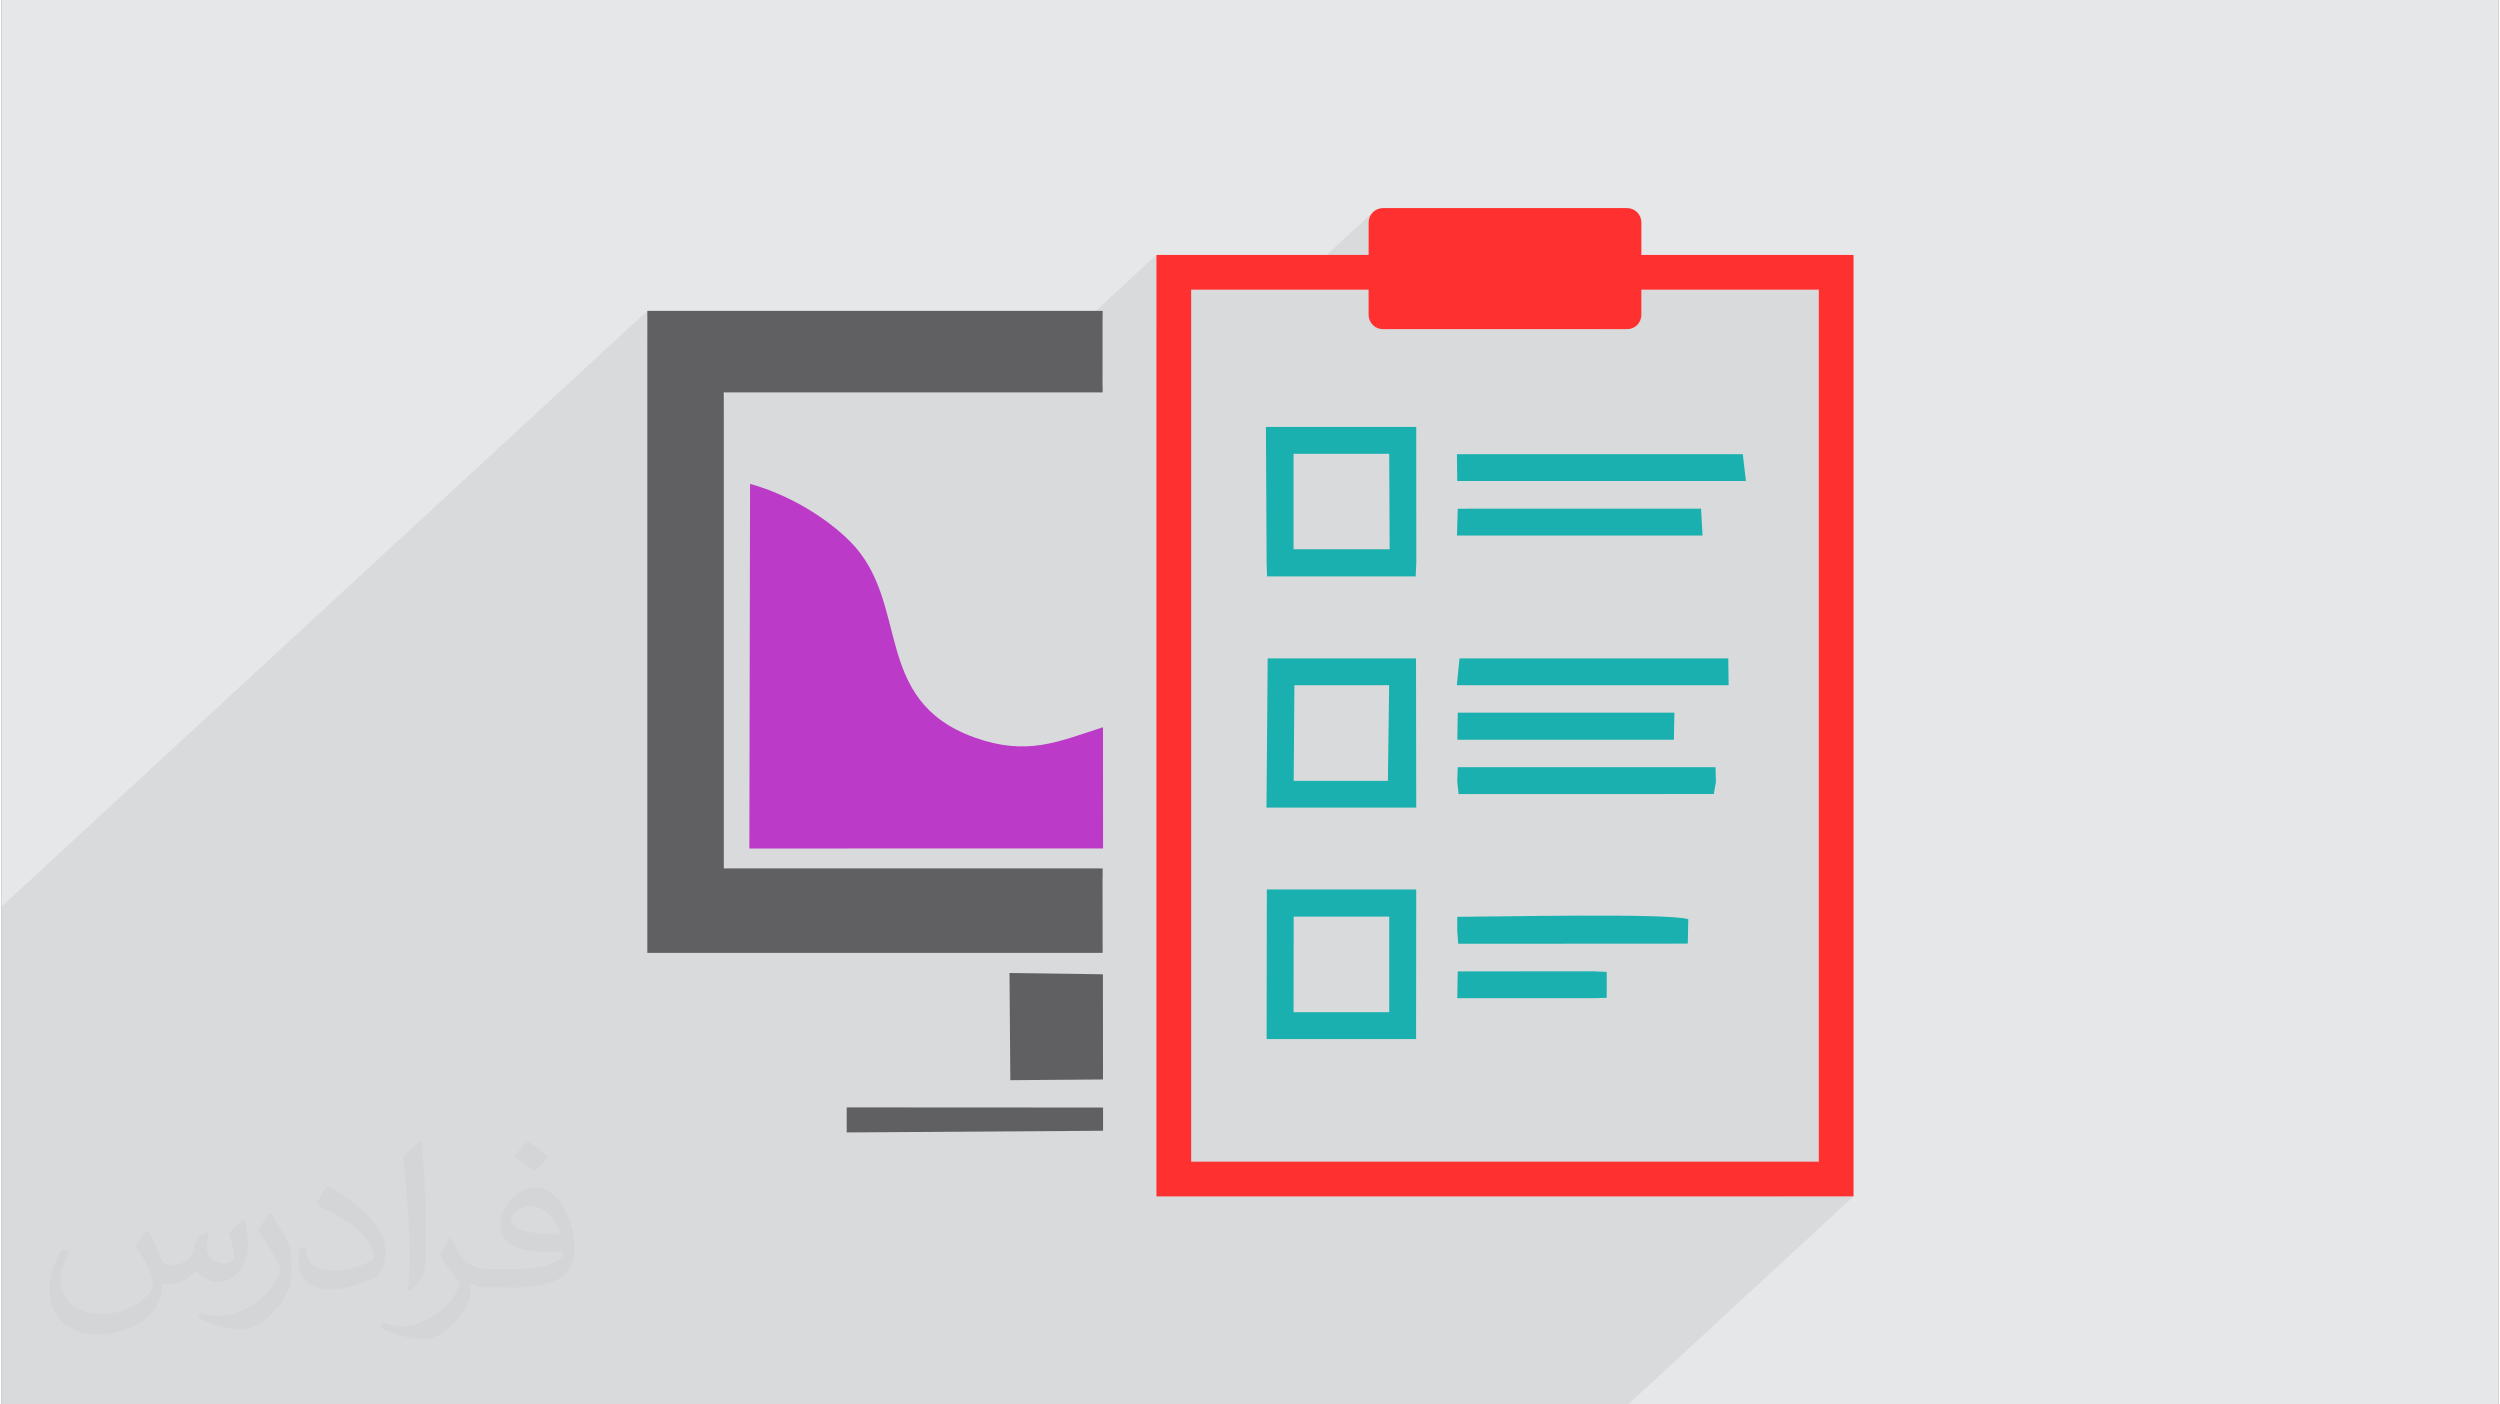 <?xml version="1.0" encoding="UTF-8"?>
<!DOCTYPE svg PUBLIC "-//W3C//DTD SVG 1.0//EN" "http://www.w3.org/TR/2001/REC-SVG-20010904/DTD/svg10.dtd">
<!-- Creator: CorelDRAW 2017 -->
<svg xmlns="http://www.w3.org/2000/svg" xml:space="preserve" width="356px" height="200px" version="1.0" shape-rendering="geometricPrecision" text-rendering="geometricPrecision" image-rendering="optimizeQuality" fill-rule="evenodd" clip-rule="evenodd"
viewBox="0 0 35600 20025"
 xmlns:xlink="http://www.w3.org/1999/xlink">
 <rect x="0" y="0" width="35600" height="20025" fill="#808080" stroke="none"/>
 <g id="Layer_x0020_1">
  <g id="_2407947875168">
   <path fill="#E6E7E8" d="M0 0l35600 0 0 20025 -35600 0 0 -20025z"/>
   <path fill="#373435" fill-opacity="0.078" d="M19491 3635l-537 495 430 0 681 -628 49 -41 57 -31 63 -19 67 -7 67 7 63 19 57 31 49 41 41 49 31 57 19 63 7 67 -7 67 -19 63 -31 57 -41 49 -779 719 3012 0 610 -563 2530 0 0 12433 -537 495 1032 0 -3215 2967 -1032 0 -5239 0 -317 0 -195 0 -1429 0 -456 0 -47 0 -405 0 -347 0 -74 0 -78 0 -64 0 -69 0 -187 0 -33 0 -828 0 -145 0 -770 0 -135 0 -210 0 -185 0 -32 0 -30 0 -59 0 -142 0 -83 0 -116 0 -355 0 -47 0 -11 0 -437 0 -261 0 -115 0 -446 0 -92 0 -38 0 -13 0 -103 0 -720 0 -142 0 -244 0 -95 0 -42 0 -6 0 -204 0 -194 0 -281 0 -64 0 -51 0 -40 0 -331 0 -87 0 -820 0 -152 0 -60 0 -1304 0 -410 0 -171 0 -8 0 -219 0 -658 0 -35 0 -72 0 -85 0 -338 0 -7 0 -599 0 -204 0 -865 0 -57 0 0 -41 0 -206 0 -952 0 -2081 0 -1649 0 -22 0 -985 0 -623 0 -86 0 -453 9207 -8495 0 453 255 -235 -84 89 -53 124 -3 34 -3 75 -2 115 -3 151 -3 184 -2 215 -3 243 -2 268 -2 291 -1 54 1015 -936 24 -11 50 -9 75 -8 97 -8 119 -6 138 -6 156 -4 172 -4 186 -4 200 -2 210 -2 219 -1 227 -1 233 -1 237 0 240 0 241 1 240 1 237 1 233 1 228 1 219 1 151 1 2018 -1862 0 952 495 -457 1394 0 1196 -1103 -25 30 -19 35 -12 38 -4 41 0 464z"/>
   <g>
    <path fill="#FEFEFE" d="M15691 13451l14 -937c-760,-156 -4615,110 -5406,-58 -81,-501 -61,-6754 17,-6899 109,-118 4983,-39 5389,-62l-4 -956c-1662,-56 -3637,-1 -5384,-3 -410,-1 -898,-57 -992,327 -31,128 -58,7850 -6,8163 79,473 449,431 948,430 1778,-5 3661,63 5424,-5z"/>
    <path fill="#BB3AC7" d="M10662 12098l5043 -1 -1 -1728c-640,205 -1082,416 -1834,145 -1474,-531 -906,-1917 -1766,-2788 -326,-330 -855,-666 -1432,-827l-10 5199z"/>
    <path fill="#19B0AF" d="M18421 6470l1364 0 6 1361 -1370 0 0 -1361zm-384 1557l6 191 2119 0 9 -191 -1 -1940 -2143 0 10 1940z"/>
    <path fill="#19B0AF" d="M18423 13069l1362 0 0 1363 -1364 0 2 -1363zm-386 1746l2131 0 2 -2133 -2130 0 -3 2133z"/>
    <path fill="#19B0AF" d="M18433 9769l1351 0 -18 1364 -1343 0 10 -1364zm-398 1746l2135 0 -3 -2128 -2115 0 -17 2128z"/>
    <path fill="#19B0AF" d="M20755 6858l4116 0 -45 -382 -4076 0 5 382z"/>
    <path fill="#19B0AF" d="M20749 9769l3875 0 -5 -382 -3832 0 -38 382z"/>
    <path fill="#19B0AF" d="M20755 11146l19 176 3639 -1 30 -174 -6 -208 -3675 0 -7 207z"/>
    <path fill="#19B0AF" d="M20751 7636l3501 0 -21 -384 -3469 1 -11 383z"/>
    <path fill="#19B0AF" d="M20755 13275l14 181 3273 -2 7 -348c-286,-91 -2784,-34 -3294,-34l0 203z"/>
    <path fill="#19B0AF" d="M20756 10547l3088 0 7 -386 -3089 0 -6 386z"/>
    <path fill="#19B0AF" d="M20755 14232l1932 0 199 -5 0 -370 -193 -8 -1931 1 -7 382z"/>
    <path fill="#606062" d="M15699 5595l0 -1163 -5401 0 -1091 0 0 1163 0 6786 0 1205 1091 0 5401 0 0 -1205 -5401 0 0 -6786 5401 0zm-1316 9806l1321 -10 -1 -1500 -1332 -18 12 1528zm1322 721l0 -331 -3655 -2 0 357 3655 -24z"/>
    <path fill="#FF3030" fill-rule="nonzero" d="M16714 3635l2777 0 0 -464c0,-112 92,-204 204,-204l3481 0c113,0 204,92 204,204l0 464 3025 0 0 13423 -9939 0 0 -13423 248 0zm3587 -231c185,0 334,149 334,334 0,185 -149,334 -334,334 -185,0 -334,-149 -334,-334 0,-185 149,-334 334,-334zm3079 726l0 359c0,113 -91,204 -204,204l-3481 0c-112,0 -204,-91 -204,-204l0 -359 -2530 0 0 12433 8949 0 0 -12433 -2530 0z"/>
   </g>
   <path fill="#373435" fill-opacity="0.031" d="M2082 17547c68,104 112,203 155,312 32,64 49,183 199,183 44,0 107,-14 163,-45 63,-33 111,-83 136,-159l60 -202 146 -72 10 10c-20,77 -25,149 -25,206 0,170 146,234 262,234 68,0 129,-34 129,-95 0,-81 -34,-217 -78,-339 68,-68 136,-136 214,-191l12 6c34,144 53,287 53,381 0,93 -41,196 -75,264 -70,132 -194,238 -344,238 -114,0 -241,-58 -328,-163l-5 0c-82,101 -209,193 -412,193l-63 0c-10,134 -39,229 -83,314 -121,237 -480,404 -818,404 -470,0 -706,-272 -706,-633 0,-223 73,-431 185,-578l92 38c-70,134 -117,262 -117,385 0,338 275,499 592,499 294,0 658,-187 724,-404 -25,-237 -114,-348 -250,-565 41,-72 94,-144 160,-221l12 0zm5421 -1274c99,62 196,136 291,221 -53,74 -119,142 -201,202 -95,-77 -190,-143 -287,-213 66,-74 131,-146 197,-210zm51 926c-160,0 -291,105 -291,183 0,168 320,219 703,217 -48,-196 -216,-400 -412,-400zm-359 895c208,0 390,-6 529,-41 155,-39 286,-118 286,-171 0,-15 0,-31 -5,-46 -87,8 -187,8 -274,8 -282,0 -498,-64 -583,-222 -21,-44 -36,-93 -36,-149 0,-152 66,-303 182,-406 97,-85 204,-138 313,-138 197,0 354,158 464,408 60,136 101,293 101,491 0,132 -36,243 -118,326 -153,148 -435,204 -867,204l-196 0 0 0 -51 0c-107,0 -184,-19 -245,-66l-10 0c3,25 5,50 5,72 0,97 -32,221 -97,320 -192,287 -400,410 -580,410 -182,0 -405,-70 -606,-161l36 -70c65,27 155,46 279,46 325,0 752,-314 805,-619 -12,-25 -34,-58 -65,-93 -95,-113 -155,-208 -211,-307 48,-95 92,-171 133,-239l17 -2c139,282 265,445 546,445l44 0 0 0 204 0zm-1408 299c24,-130 26,-276 26,-413l0 -202c0,-377 -48,-926 -87,-1282 68,-75 163,-161 238,-219l22 6c51,450 63,972 63,1452 0,126 -5,250 -17,340 -7,114 -73,201 -214,332l-31 -14zm-1449 -596c7,177 94,318 398,318 189,0 349,-50 526,-135 32,-14 49,-33 49,-49 0,-111 -85,-258 -228,-392 -139,-126 -323,-237 -495,-311 -59,-25 -78,-52 -78,-77 0,-51 68,-158 124,-235l19 -2c197,103 417,256 580,427 148,157 240,316 240,489 0,128 -39,250 -102,361 -216,109 -446,192 -674,192 -277,0 -466,-130 -466,-436 0,-33 0,-84 12,-150l95 0zm-501 -503l172 278c63,103 122,215 122,392l0 227c0,183 -117,379 -306,573 -148,132 -279,188 -400,188 -180,0 -386,-56 -624,-159l27 -70c75,21 162,37 269,37 342,-2 692,-252 852,-557 19,-35 26,-68 26,-90 0,-36 -19,-75 -34,-110 -87,-165 -184,-315 -291,-453 56,-89 112,-174 173,-258l14 2z"/>
  </g>
 </g>
</svg>
